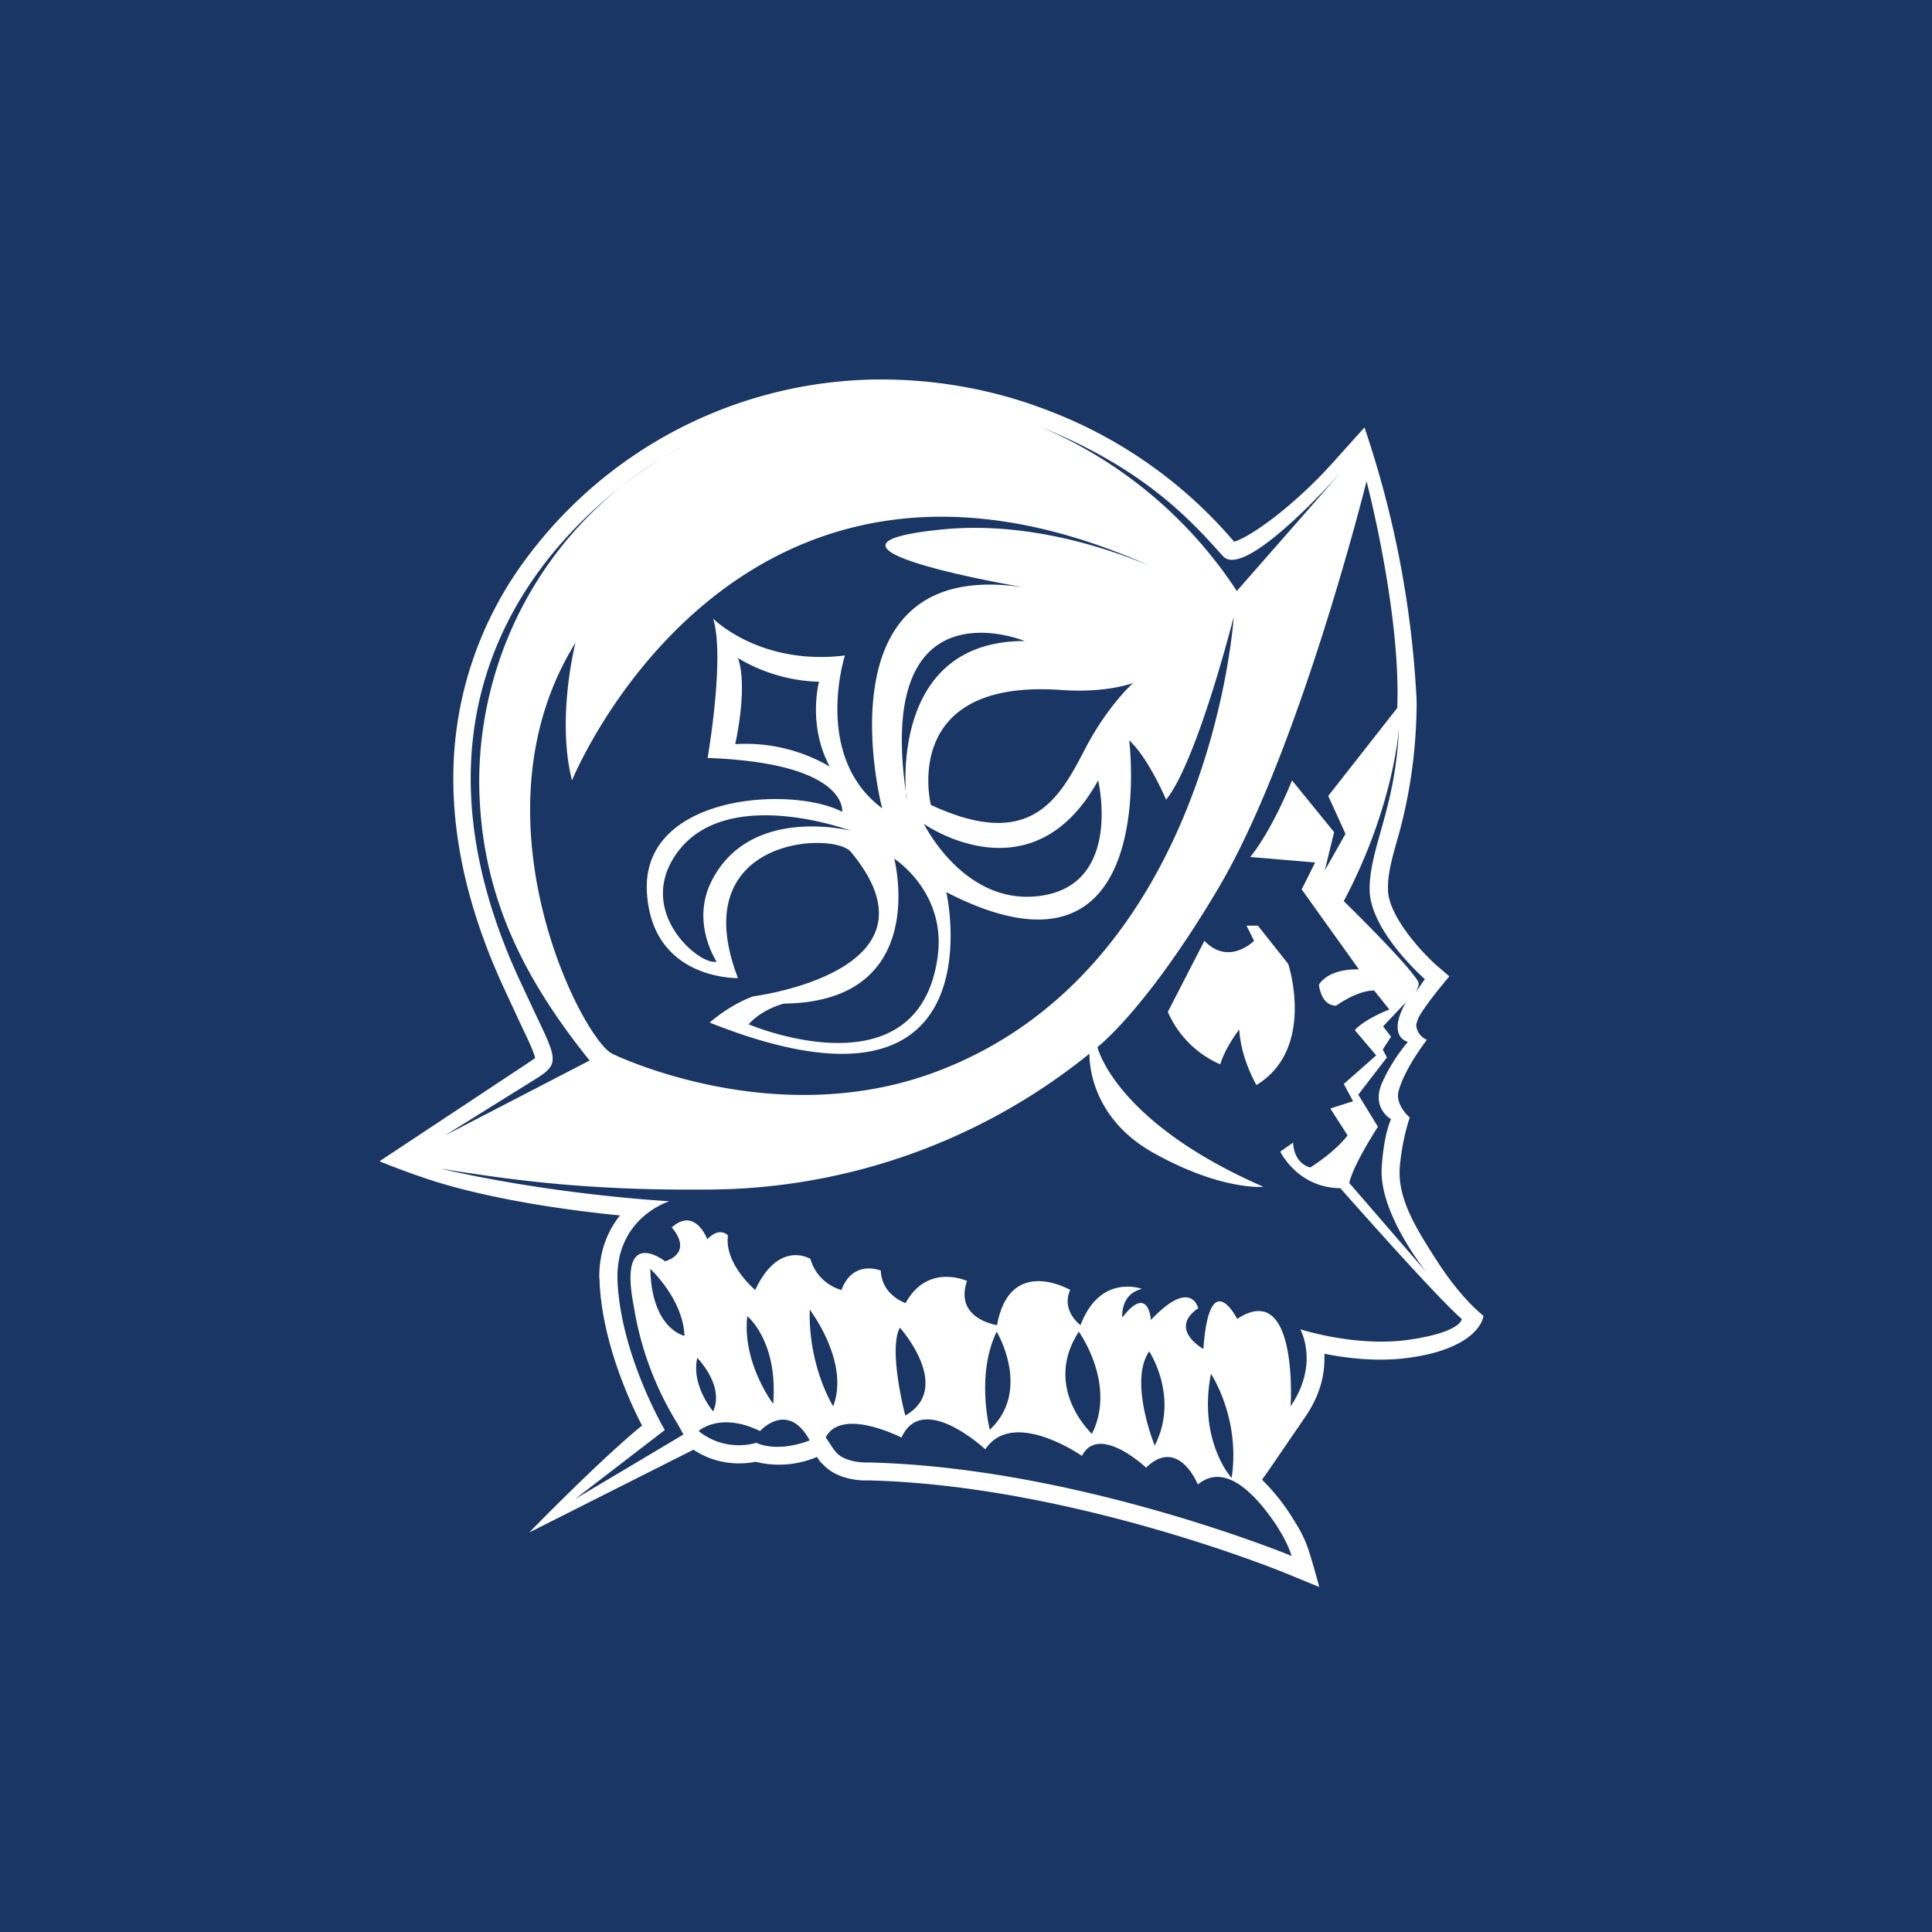 <svg width="56" height="56" viewBox="0 0 56 56" xmlns="http://www.w3.org/2000/svg"><path fill="#1A3665" d="M0 0h56v56H0z"/><path fill-rule="evenodd" d="M25.7 11a12.82 12.82 0 0 0-10.55 5.33 10.61 10.61 0 0 0-2.01 6.25c0 1.73.4 3.72 1.42 5.96l.5 1.08c.22.46.43.9.45 1.05l-.22.15L11 33.66s.73.3 1.44.53c.6.2 2.4.73 5.53 1.04-.34.43-.6 1.01-.6 1.78l.01.12v.06c.09 1.71.84 3.38 1.23 4.13-1.24 1.01-3.27 3.1-3.27 3.1l4.76-2.4c.72.48 1.46.42 1.8.35a2.8 2.8 0 0 0 1.78-.14l.1.15.06.05c.42.48 1.16.49 1.33.48 5.86.14 12 2.65 12.07 2.68l1 .41s-.18-.67-.3-1.04a3.54 3.54 0 0 0-.37-.79l-.13-.21a5.9 5.9 0 0 0-.86-1.07l.2-.28 1.06-1.55c.43-.63.55-1.21.55-1.68v-.14c.66.13 1.61.25 2.55.1 1.3-.19 1.97-.71 2.06-1.2 0 0-.64-.48-1.36-1.61l-.04-.06c-.54-.85-1.08-1.7-1.03-2.6.06-.77.26-1.39.29-1.47v-.01s-.43-.36-.32-.77c.17-.63.77-1.42.82-1.48 0 0-.28-.1-.31-.42 0-.05.03-.12.07-.23.23-.42.89-1.19.89-1.19l-.35-.3c-.39-.34-1.4-1.4-1.43-2.2v-.07c0-.44.13-.9.3-1.49a14.47 14.47 0 0 0 .52-3.34c.01-.3.02-.5 0-.81a29.04 29.04 0 0 0-1.5-7.7l-.81.9c-1.24 1.41-2.56 2.31-2.97 2.41a13.25 13.25 0 0 0-5.44-3.82c-1.43-.55-3-.86-4.63-.88Zm4.43 1.36c3.06 1.23 4.4 2.74 5.3 3.74l.02.02c.63.7 3.29-2.28 3.53-2.56l-3.13 3.57a12.77 12.77 0 0 0-5.72-4.77Zm6.98 21.02s.5 1.05 1.74 1.06c0 0 2.8 3.18 3.52 3.79 0 0 0 .38-1.51.6-1.54.23-3.17-.3-3.17-.3s.56 1-.28 2.23c0 0 .23-3.7-1.55-2.53 0 0-.8-1.6-.98.87 0 0-1.03-.57-.15-1.18 0 0-.2-.9-1.37.34 0 0-.07-1.06-.83-.07 0 0-.07-.68.57-.83 0 0-1.21-.46-1.78 1.05 0 0-.57-.41-.3-1.02 0 0-1.75-1.02-2.12 1.02 0 0-1.25-.18-.87-1.28 0 0-1.14-.53-1.78.64 0 0-.69-.22-.72-.94 0 0-.8-.34-1.14.56 0 0-.68-.15-.9-.9 0 0-.91-.57-1.6.9 0 0-.9-.75-.79-1.58 0 0-.23-.27-.6.11 0 0-.35-.95-1.03-.34 0 0 .66.69-.19.98 0 0-1.37-1.07-.91 1.3a9.22 9.22 0 0 0 1.27 3.41l.17.31-3.14 1.87 2.6-2s-1.26-2.13-1.37-4.29c-.09-1.86 1.5-2.34 1.5-2.34-3.9-.26-6.63-.95-6.63-.95l.54.09c1.53.23 3.68.55 7.14.52a17.68 17.68 0 0 0 11.13-3.94s-.1 1.79 1.86 2.88c1.97 1.1 3.18.98 3.18.98-4.32-1.89-4.81-4.05-4.81-4.05s1.4-1.06 3.49-4.58c2.36-3.97 4.31-11.82 4.31-11.82s1 3.81.89 6.57l-2 2.55.5 1.1-.6 1.06.27-1.11-1.22-1.5s-.55 1.4-1.21 2.22l1.88.16-.39.78 1.66 2.32s-.83-.06-1.16.44c0 0 .05.61.5.61 0 0 .6-.44 1.1-.44l.44.55s-.72.28-1 .6l.62.73-.94.83.27.5-.66.21.5.78s-.3.43-1.08.93c0 0-.46-.08-.5-.72l-.37.26Zm-1.19-3.54c.05.86.5 1.61.5 1.61 1.73-1.06.92-3.51.92-3.51l-.88-1.11h-.33l.22.44s-.73.74-1.44 0l-1.06 2.06a2.93 2.93 0 0 0 1.52 1.52c.15-.5.55-1.01.55-1.01ZM23.94 41.67l.23.35.02.02c.27.39.98.35.98.35 6.04.14 12.27 2.71 12.27 2.71a3.3 3.3 0 0 0-.31-.67l-.12-.2c-.5-.75-1.44-1.91-2.29-1.2 0 0-.56-1.4-1.5-.49 0 0-1.37-1.29-1.86-.34 0 0-2-1.4-2.8-.19 0 0-1.82-1.7-2.43-.34 0 0-1.74-.9-2.2 0ZM40.2 30.65l-.12-.23.24-.37-.23-.3.66-.7c-.57 1.02.06 1.15.06 1.15s-.45.5-.76 1.21c-.3.72.27 1.03.27 1.03s-.21.42-.27 1.4c-.09 1.33 1.3 3.04 1.3 3.04l-2.24-2.59c.11-.53.83-1.63.83-1.63l-.57-.93.83-1.08Zm-5.1 9.17s.86 1.28.6 3.02c0 0-.98-1.06-.6-3.02Zm-1.79-.65s.88 1.33.16 2.73c0 0-.76-1.86-.16-2.73Zm-2.04-.57s1.1 1.52.38 2.96c0 0-1.44-1.33-.38-2.96Zm-2.38 0s1.02 1.7-.2 2.84c0 0-.41-1.59.2-2.84Zm-2.8-.11s1.55 1.74.15 2.54c0 0-.5-1.9-.16-2.54Zm-2.62-.53s1.17 1.52.68 2.8c0 0-.72-1.13-.68-2.8Zm-1.81.19s.9.72.75 2.54c0 0-.9-1.18-.75-2.54Zm-2.8-1.36s.94.87.98 1.93c0 0-.95-.19-.99-1.93Zm1.35 2.57s.8.8.46 1.55c0 0-.64-.75-.46-1.55Zm.04 2.12s.61-.57 1.78 0c0 0 .8-.9 1.44.27 0 0-.87.37-1.55.07 0 0-.87.3-1.67-.34Zm9.4-24.46c-.34-.06-6.86-1.19-2.47-1.66 2.62-.3 5.1.6 6.17 1.05-12.06-5.4-16.77 6.21-16.77 6.21-.46-1.8.1-3.99.1-3.99-3.12 5.03.18 11.46 1.06 11.91 0 0 4.6 2.27 9.3.56 8.07-2.95 8.72-13.22 8.72-13.22s-1.06 4.19-1.96 5.3c0 0-.51-1.21-1.07-1.72 0 0 .96 7.62-5.3 4.4 0 0 1.62 7.16-6.86 3.78 0 0 .55-.5 1.26-.76 0 0 5.72-.72 2.83-4.19-.5-.6-4.84-.43-3.27 3.66 0 0-2.5.07-2.64-2.5-.15-2.83 4.2-3.08 5.66-2.32 0 0 .2-1.41-3.9-1.56 0 0 .51-2.93.16-4.04 0 0 1.35 1.37 3.82 1.07 0 0-.94 2.92 1.08 4.43 0 0-1.92-7.3 4.07-6.41Zm-2.67 6.3s-.92-3.66 3.79-3.32c.7.05 1.46 0 2.07-.2 0 0-.75.67-1.4 1.93-.75 1.45-1.58 2.94-4.46 1.6Zm-.7-.2c-.97-6.35 3.42-4.54 3.42-4.54-3.98 0-3.43 4.54-3.43 4.54Zm.5.76s3.13 2.22 5.05-1.26c0 0 .7 2.93-1.57 3.33-2.27.4-3.48-2.07-3.48-2.07Zm.4 3.84c.25-1.87-1.26-2.83-1.26-2.83s1.08 4.15-3.2 4.2c0 0-.62.15-1.02.6 0 0 4.93 2.1 5.48-1.97Zm-2.52-3.64s-2.93-.76-4.04 1.47c-.6 1.2.15 2.32.15 2.32-.45.15-2.37-1.42-1.16-3.13 1.43-2.02 5.05-.66 5.05-.66Zm-.92-4.32c-1.38-.03-2.35-.69-2.35-.69.3.86-.08 2.5-.08 2.5a4.82 4.82 0 0 1 2.74.65c-.65-1.21-.31-2.46-.31-2.46Zm-9.85 2.93a10.98 10.98 0 0 1 5.88-9.74s-9.62 4.68-4.75 15.37l.5 1.07c.62 1.3.7 1.45.03 1.87l-2.65 1.65 4.19-2.17c-1.96-2.44-3.17-4.87-3.2-8.05Zm26.66-1.61s-.12 2.24-1.6 5.04c0 0 1.86 1.81 2.16 2.34.05.1-.09.32-.09.32l.28-.4s-1.56-1.36-1.6-2.56c-.01-.55.14-1.08.32-1.72.22-.78.48-1.72.53-3.02Z" fill="#fff"/></svg>